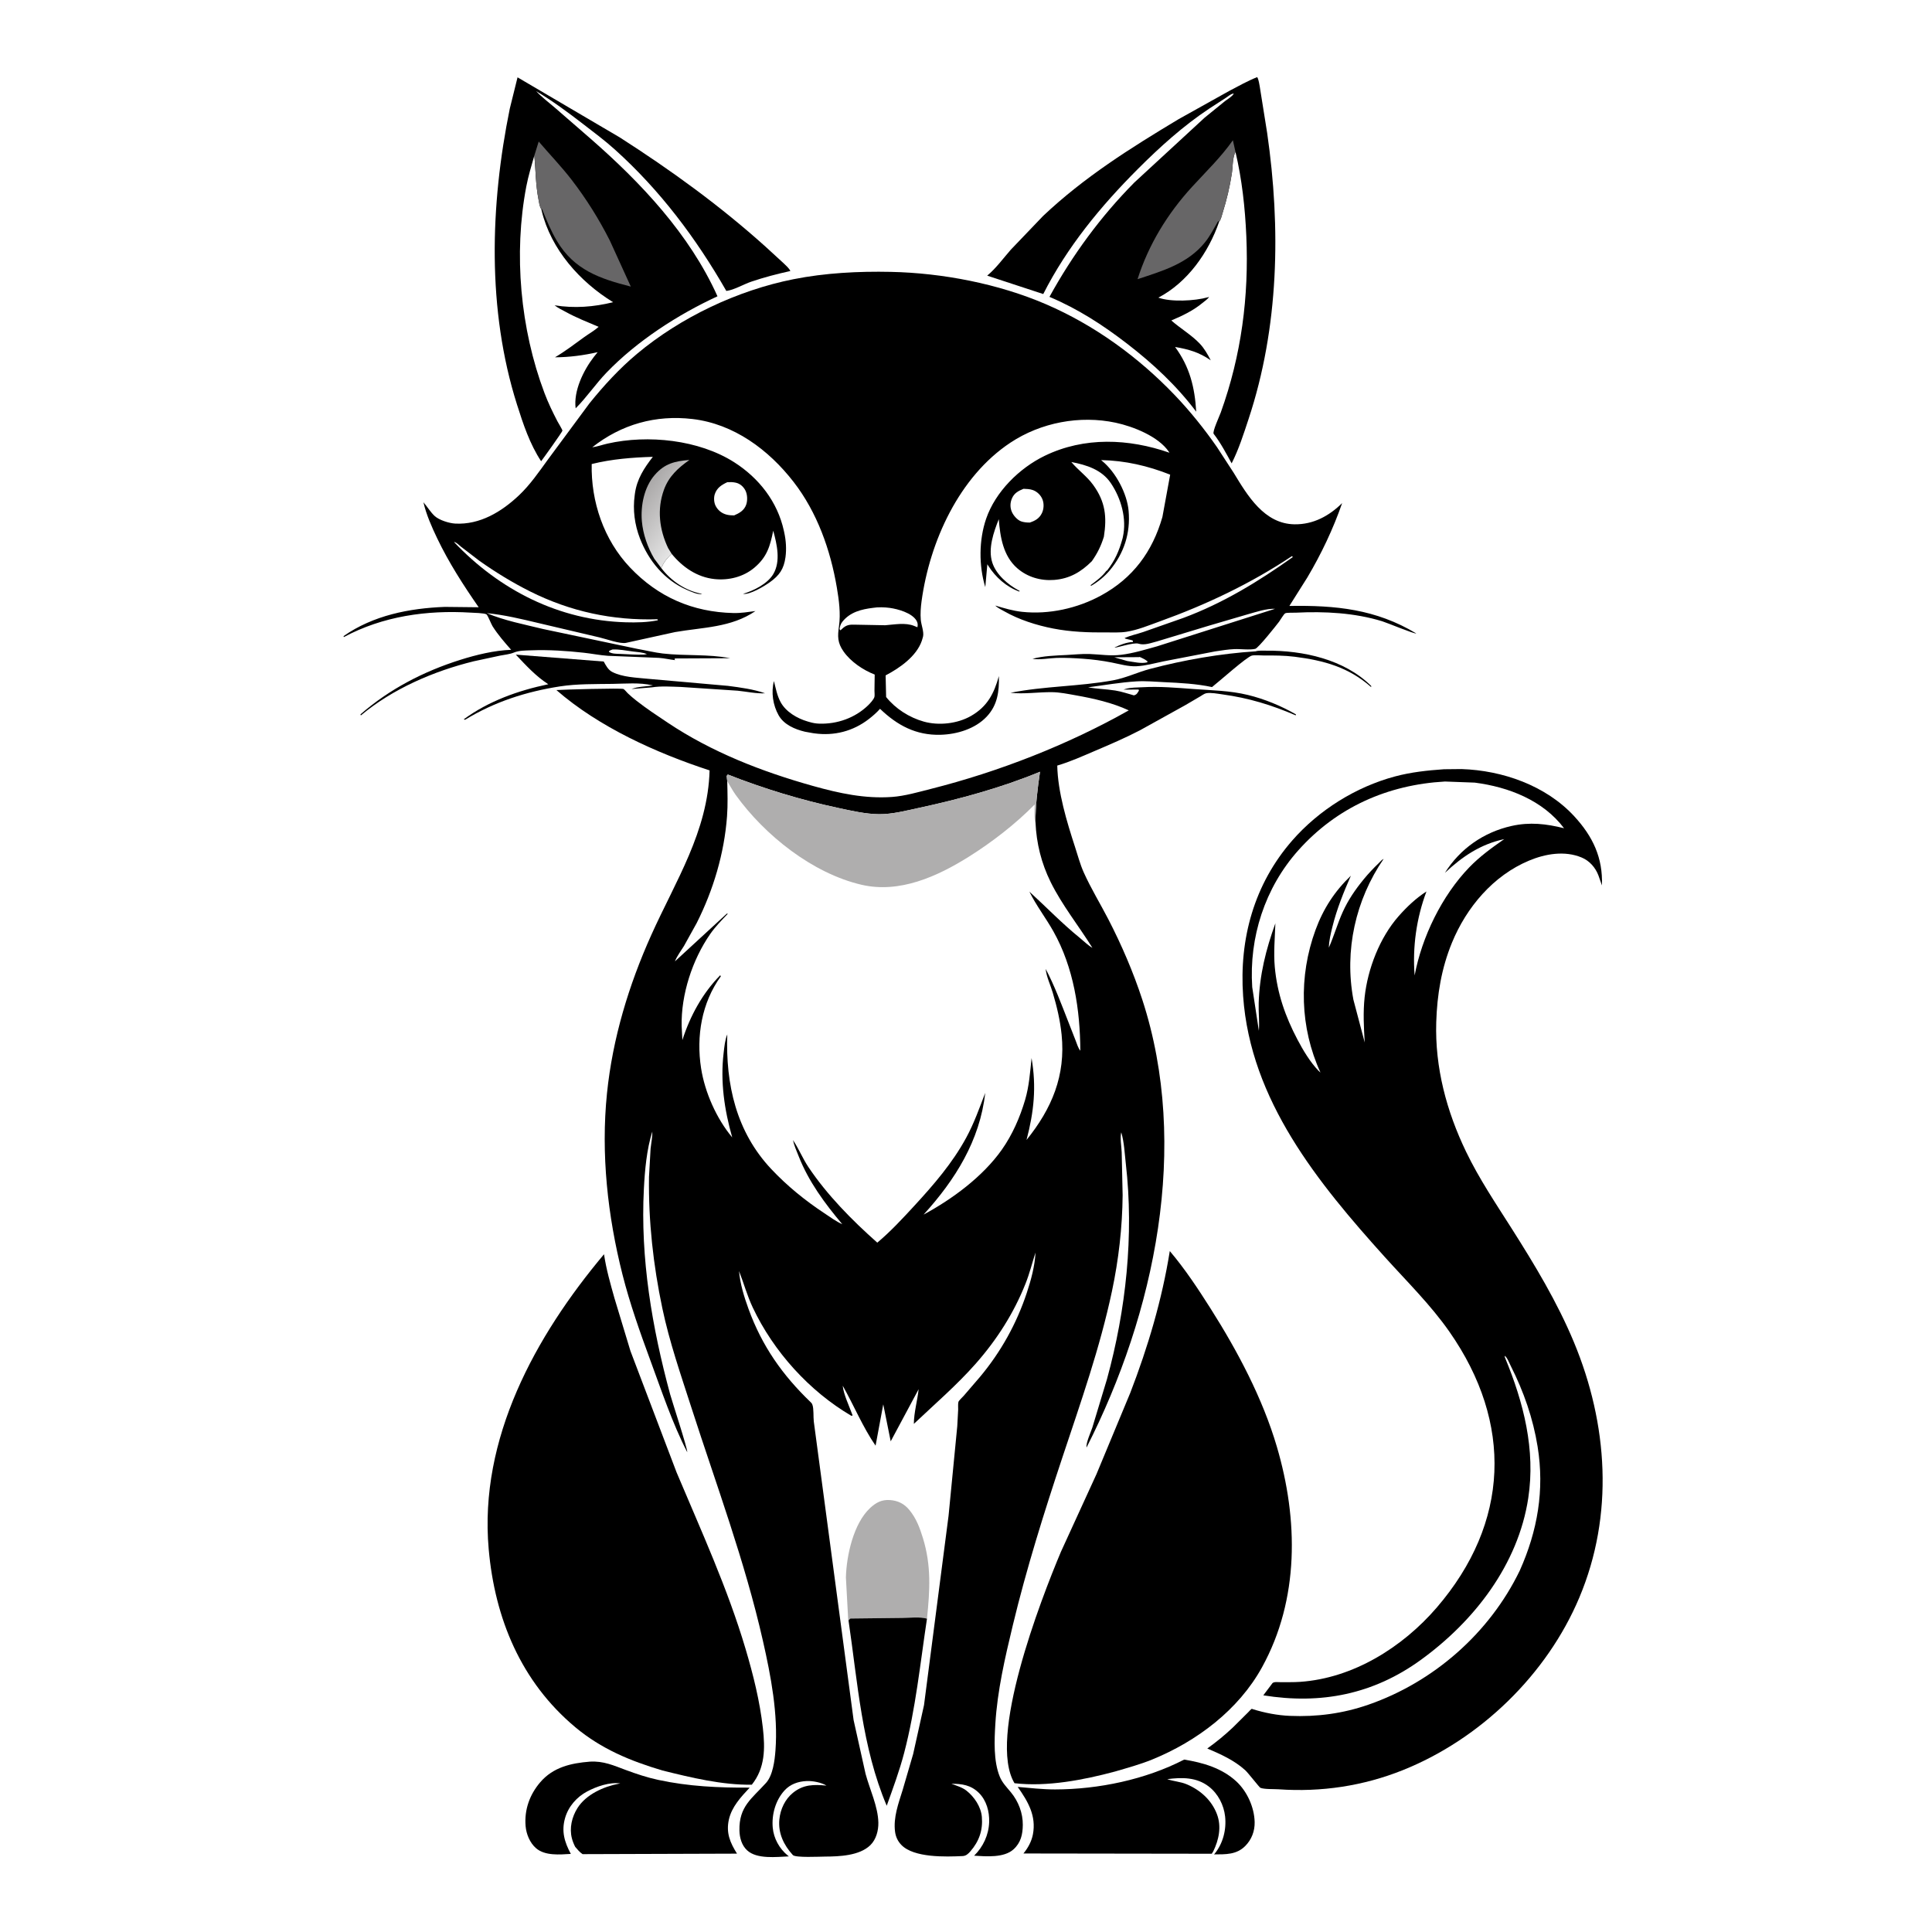 <svg version="1.1" xmlns="http://www.w3.org/2000/svg" style="display: block;" viewBox="0 0 2048 2048" width="1024" height="1024">
<defs>
	<linearGradient id="Gradient1" gradientUnits="userSpaceOnUse" x1="681.018" y1="519.823" x2="733.226" y2="558.504">
		<stop class="stop0" offset="0" stop-opacity="1" stop-color="rgb(170,168,168)"/>
		<stop class="stop1" offset="1" stop-opacity="1" stop-color="rgb(229,229,229)"/>
	</linearGradient>
</defs>
<path transform="translate(0,0)" fill="rgb(255,255,255)" d="M -0 -0 L 2048 0 L 2048 2048 L -0 2048 L -0 -0 z"/>
<path transform="translate(0,0)" fill="rgb(0,0,0)" d="M 546.783 693.937 L 639.978 701.259 C 642.29 705.418 644.584 710.028 649 712.299 C 659.887 717.897 674.621 718.291 686.657 719.532 L 771.648 727.04 C 784.573 728.723 798.774 730.57 811.031 734.932 C 801.69 735.391 791.273 733.106 781.902 732.165 L 721.5 728.183 C 711.552 727.888 701.006 727.095 691.15 728.611 L 669.5 730.396 C 676.051 727.743 685.035 727.709 692.104 726.606 L 691.265 726.398 C 678.031 723.333 662.921 724.742 649.391 724.945 C 631.091 725.218 611.59 724.808 593.5 727.619 C 557.707 733.181 524.003 744.013 493 762.99 L 491.568 762.5 C 518.188 743.051 549.205 732.021 581.215 725.324 C 568.121 716.925 557.378 705.188 546.783 693.937 z"/>
<path transform="translate(0,0)" fill="rgb(175,174,174)" d="M 899.46 1717.7 L 899.162 1717.42 L 896.7 1672.21 C 897.272 1649.05 904.706 1614.96 922.428 1598.48 C 928.586 1592.76 934.658 1589.55 943.25 1590.11 C 951.806 1590.66 958.536 1594.03 963.98 1600.65 C 971.29 1609.55 975.041 1619.65 978.366 1630.5 C 987.352 1659.83 985.721 1685.73 982.64 1715.85 C 975.009 1713.64 964.26 1715.04 956.28 1715.07 L 901.5 1715.7 C 899.864 1717.11 900.514 1716.42 899.46 1717.7 z"/>
<path transform="translate(0,0)" fill="rgb(0,0,0)" d="M 899.46 1717.7 C 900.514 1716.42 899.864 1717.11 901.5 1715.7 L 956.28 1715.07 C 964.26 1715.04 975.009 1713.64 982.64 1715.85 C 975.427 1763.49 970.706 1811.17 958.492 1857.95 C 953.455 1877.24 946.665 1895.46 939.961 1914.17 C 913.661 1852.22 909.191 1783.61 899.46 1717.7 z"/>
<path transform="translate(0,0)" fill="rgb(0,0,0)" d="M 625.277 1867.42 C 639.794 1866.54 650.27 1871.41 663.515 1876.32 C 674.722 1880.47 685.965 1884.22 697.661 1886.74 C 730.163 1893.74 761.665 1895.13 794.704 1894.95 C 785.487 1904.83 775.65 1915.26 772.627 1928.88 C 769.515 1942.91 773.914 1953.26 781.258 1964.94 L 617.555 1965.47 C 614.426 1963.38 612.194 1960.58 609.747 1957.76 C 608.239 1954.82 607.047 1951.87 606.22 1948.67 C 603.422 1937.84 606.206 1926.09 612.078 1916.72 C 621.15 1902.24 639.795 1893.85 656.02 1890.79 L 657.547 1890.52 C 646.223 1888.91 632.459 1893.69 622.5 1898.97 C 611.387 1904.85 602.51 1914.95 599.008 1927.16 C 594.931 1941.37 598.427 1952.72 605.091 1965.22 C 593.338 1965.94 577.69 1967.4 568.207 1959.16 C 561.684 1953.5 557.895 1944.27 557.163 1935.77 C 555.681 1918.53 561.446 1902.36 572.657 1889.28 C 586.382 1873.27 605.256 1869.01 625.277 1867.42 z"/>
<path transform="translate(0,0)" fill="rgb(0,0,0)" d="M 1255.27 1865.23 C 1275.23 1868.47 1295.3 1874.27 1310.5 1888.31 C 1321.97 1898.91 1329.61 1915.79 1329.98 1931.44 C 1330.2 1941.05 1326.77 1950.02 1320 1956.84 C 1310.72 1966.17 1299.21 1965.66 1286.97 1965.74 L 1287.65 1964.93 C 1296.52 1954 1300.18 1939.36 1298.66 1925.5 C 1297.33 1913.38 1291.18 1901.41 1281.5 1893.89 C 1268.5 1883.79 1252.8 1883.94 1237.31 1885.98 C 1244.11 1888.36 1251.26 1888.58 1258.04 1891.45 C 1272.46 1897.54 1284.47 1908.34 1290.05 1923.2 C 1295 1936.37 1292.05 1950.24 1286.12 1962.5 L 1284.5 1965.05 L 1084.89 1964.77 C 1089.72 1958.92 1093.5 1952 1094.93 1944.5 C 1098.66 1924.91 1089.76 1909.67 1078.8 1894.2 C 1092.02 1895.32 1105.12 1896.88 1118.42 1896.87 C 1164.35 1896.81 1214.27 1886.43 1255.27 1865.23 z"/>
<path transform="translate(0,0)" fill="rgb(0,0,0)" d="M 566.434 164.821 C 563.369 175.674 560.017 186.575 557.9 197.656 C 544.255 269.078 551.556 348.737 577.151 416.597 C 581.054 426.947 585.814 436.843 590.929 446.641 C 591.738 448.191 596.274 455.582 596.197 456.511 C 596.086 457.845 575.847 486.069 573.609 488.928 C 561.618 470.747 554.583 449.522 548.044 428.879 C 516.215 328.381 519.516 217.64 540.398 115.15 L 548.621 81.982 L 656.911 145.616 C 711.63 180.667 763.261 218.088 811.629 261.598 L 830.934 279.303 C 833.215 281.564 836.504 284.366 837.813 287.286 C 823.67 290.404 809.986 293.964 796.249 298.62 C 788.56 301.226 777.651 307.588 769.931 308.402 C 737.881 252.488 699.599 201.482 651.519 158.277 C 640.867 148.705 629.307 140.117 617.981 131.37 C 601.977 119.009 585.766 107.049 568.41 96.637 C 574.349 103.124 581.55 108.397 588.194 114.142 L 625.502 146.553 C 679.409 193.598 730.935 248.2 760.56 314.079 C 718.456 333.553 675.279 361.422 642.984 394.929 C 631.425 406.921 621.917 421.193 610.209 432.842 C 607.848 414.453 618.394 392.741 629.465 378.396 L 633.538 373.313 C 618.562 376.686 603.668 378.701 588.305 378.759 C 599.325 372.247 608.983 364.81 619.311 357.335 C 624.378 353.668 629.919 350.64 634.592 346.465 C 622.689 341.412 610.838 336.773 599.495 330.505 C 595.706 328.411 591.236 326.405 587.915 323.636 C 608.942 327.004 629.3 325.429 649.928 320.36 C 614.715 298.736 584.002 264.366 574.161 223.244 L 573.78 221.572 C 571.978 219.441 571.399 214.331 570.844 211.484 C 567.77 195.732 567.883 180.637 566.434 164.821 z"/>
<path transform="translate(0,0)" fill="rgb(103,102,103)" d="M 566.434 164.821 L 571.053 150.031 C 582.719 163.709 595.145 176.533 606.121 190.813 C 621.547 210.884 635.107 232.51 646.498 255.111 L 668.685 303.791 C 635.766 295.431 608.669 286.146 590.378 255.468 C 583.881 244.571 579.365 233.311 574.548 221.633 L 573.78 221.572 C 571.978 219.441 571.399 214.331 570.844 211.484 C 567.77 195.732 567.883 180.637 566.434 164.821 z"/>
<path transform="translate(0,0)" fill="rgb(0,0,0)" d="M 1292.32 235.114 C 1281.07 267.766 1258.85 299.291 1227.92 315.506 C 1241.4 320.349 1266.43 319.037 1280.31 315.154 L 1281.69 314.755 C 1280.33 317.011 1276.67 319.494 1274.58 321.221 C 1264.69 329.379 1253.37 334.722 1241.64 339.71 C 1251.25 348.164 1263.06 355.051 1271.81 364.278 C 1276.74 369.476 1280.14 375.671 1283.46 381.959 C 1271.21 373.453 1260.08 370.272 1245.63 367.799 C 1261.18 388.9 1266.5 410.587 1268.04 436.407 C 1247.1 408.684 1222.25 385.496 1194.78 364.328 C 1168.93 344.411 1142.66 327.44 1112.48 314.68 C 1136.87 270.274 1166.75 229.546 1202.41 193.5 L 1276.96 124.74 L 1298.52 107.202 C 1301.42 104.958 1306.25 102.289 1307.9 99.177 L 1306.5 99.364 C 1304.3 99.999 1301.15 102.639 1299.17 103.897 L 1282 115.02 C 1254.26 133.442 1229.51 155.779 1206.03 179.29 C 1166.74 218.625 1131.14 261.845 1105.89 311.692 L 1046.46 292.194 C 1055.89 284.368 1063.45 273.881 1071.5 264.686 L 1105.67 228.981 C 1149.13 187.884 1198.37 156.939 1249.39 126.311 L 1303.28 96.248 C 1312.95 91.202 1322.53 85.779 1332.67 81.743 L 1333.45 83.291 C 1335.17 88.19 1335.69 94.561 1336.66 99.716 L 1343.25 141 C 1357.82 241.835 1355.78 346.87 1323.54 444.179 C 1318.32 459.945 1313.13 476.339 1305.59 491.168 C 1299.82 480.648 1293.89 469.374 1286.53 459.876 C 1284.93 457.799 1292.77 440.89 1294.11 437.147 C 1315.95 376.379 1323.96 314.57 1321.15 250.255 C 1319.84 220.355 1316.56 190.166 1309.65 161.009 C 1306.37 167.281 1306.88 177.057 1305.77 184.128 C 1303.59 198.102 1300.4 211.646 1296.18 225.141 C 1295.35 227.779 1294.13 233.175 1292.32 235.114 z"/>
<path transform="translate(0,0)" fill="rgb(103,102,103)" d="M 1292.32 235.114 L 1291.31 234.381 C 1286.89 241.988 1282.72 250.22 1277.17 257.066 C 1258.91 279.593 1232.17 287.251 1205.85 295.935 C 1217.55 259.178 1237.69 226.399 1263.69 197.988 C 1278.64 181.651 1294.12 166.885 1306.91 148.661 L 1309.65 161.009 C 1306.37 167.281 1306.88 177.057 1305.77 184.128 C 1303.59 198.102 1300.4 211.646 1296.18 225.141 C 1295.35 227.779 1294.13 233.175 1292.32 235.114 z"/>
<path transform="translate(0,0)" fill="rgb(0,0,0)" d="M 640.284 1329.55 C 642.655 1345.58 646.994 1360.61 651.377 1376.2 L 668.301 1432.11 L 717.205 1560.79 C 743.224 1622.55 771.163 1683.39 790.291 1747.77 C 798.441 1775.21 805.457 1803.3 808.674 1831.78 C 811.119 1853.43 811.111 1874.08 796.961 1891.86 C 765.635 1892.35 732.511 1884.32 702.223 1876.79 C 668.245 1866.71 637.465 1853.99 609.955 1831.01 C 552.309 1782.87 524.536 1715.69 518.033 1642.1 C 507.672 1524.88 567.39 1416.41 640.284 1329.55 z"/>
<path transform="translate(0,0)" fill="rgb(0,0,0)" d="M 1240.03 1326.19 C 1256.03 1345.02 1269.95 1366.11 1283.16 1386.94 C 1311.79 1432.06 1338.34 1482.04 1353.5 1533.49 C 1376.28 1610.78 1377.5 1695.21 1337.83 1767.31 C 1312.91 1812.59 1268.67 1845.87 1221.43 1865.14 C 1208.63 1870.36 1195.15 1874.01 1181.89 1877.91 C 1148.68 1886.82 1109.93 1894.31 1075.42 1890.28 C 1046.57 1842.5 1102.84 1696.75 1124.61 1644.99 L 1162.39 1562.48 L 1198.16 1476.42 C 1216.88 1427.95 1231.83 1377.54 1240.03 1326.19 z"/>
<path transform="translate(0,0)" fill="rgb(0,0,0)" d="M 1530.66 815.429 L 1549.26 815.238 C 1592.76 816.643 1638.73 832.714 1668.74 865.253 C 1688.45 886.637 1699.19 909.213 1698.12 938.563 L 1694.39 927.966 C 1691.14 919.525 1684.97 912.476 1676.58 908.979 C 1658.68 901.517 1638.18 905.037 1620.81 912.303 C 1582.9 928.168 1554.59 961.725 1539.17 999.212 C 1528.01 1026.36 1523.38 1054.35 1522.48 1083.55 C 1521 1131.58 1533.42 1177.99 1554.16 1221 C 1567.88 1249.46 1585.41 1275.46 1602.29 1302.06 C 1626.91 1340.84 1650.75 1380.27 1668.43 1422.78 C 1704.5 1509.57 1711.1 1605.81 1674.12 1693.56 C 1639.75 1775.14 1569.18 1843.49 1487.19 1876.37 C 1445.12 1893.25 1400.46 1899.9 1355.33 1896.72 C 1350.51 1896.39 1340.24 1896.87 1336.02 1895.13 C 1334.94 1894.68 1323.02 1879.23 1319.99 1876.5 C 1308.34 1865.96 1294.04 1859.56 1279.77 1853.47 C 1289.34 1846.69 1298.5 1839.13 1307.02 1831.07 L 1322.99 1815.21 C 1323.67 1814.55 1326.14 1811.72 1326.87 1811.46 C 1327.2 1811.33 1327.55 1811.67 1327.89 1811.77 C 1340.73 1815.74 1354.04 1818.35 1367.5 1818.9 C 1396.09 1820.08 1423.48 1816.44 1450.56 1807.04 C 1519.8 1783.02 1579.07 1730.98 1610.97 1664.99 C 1629.9 1622.7 1637.36 1579.61 1629.94 1533.5 C 1625.14 1503.61 1615.19 1475.14 1601.57 1448.16 C 1600.07 1445.19 1597.77 1439.08 1595.13 1437.18 C 1595.13 1438.78 1594.97 1438.21 1595.57 1439.63 C 1615.08 1486.82 1627.85 1536.76 1620.01 1588.12 C 1609.26 1658.54 1562.88 1718.36 1506.31 1759.43 C 1455.8 1796.11 1400.31 1806.99 1339.16 1797.12 L 1348.95 1784.1 C 1350.87 1782.56 1354.72 1783.17 1357.06 1783.16 C 1364.04 1783.13 1371.12 1783.31 1378.09 1782.84 C 1434.44 1778.97 1486.75 1746.19 1522.92 1704.19 C 1600.39 1614.2 1604.03 1508.51 1536.44 1411.69 C 1516.57 1383.23 1491.36 1358.44 1468.18 1332.73 C 1397.05 1253.83 1325.55 1166.43 1317.77 1055.96 C 1313.48 995.181 1329.4 937.324 1369.76 891.041 C 1397.98 858.688 1437.36 834.11 1478.82 823.041 C 1495.89 818.488 1513.1 816.652 1530.66 815.429 z"/>
<path transform="translate(0,0)" fill="rgb(255,255,255)" d="M 1531.74 828.442 L 1563.32 829.612 C 1599.17 834.23 1635.58 848.336 1657.95 877.956 C 1638.99 873.244 1621.72 871.212 1602.34 875.549 C 1572.7 882.183 1547.71 899.701 1531.69 925.218 C 1550.26 907.856 1569.34 894.947 1594.58 889.478 C 1581.44 898.615 1568.68 907.847 1557.5 919.409 C 1528.59 949.313 1507.16 993.303 1499.58 1033.99 C 1497.15 1004.05 1501.53 973.07 1512.11 944.978 C 1501.02 952.121 1491.33 961.281 1482.62 971.164 C 1462.57 993.914 1449.81 1027 1446.57 1056.99 C 1444.84 1073.07 1445.69 1089.01 1446.66 1105.09 L 1434.66 1059.69 C 1424.91 1007.6 1436.87 953.941 1466.71 910.454 C 1464.93 911.139 1462.91 913.657 1461.46 915.049 C 1455.82 920.434 1450.67 925.902 1445.71 931.929 C 1436.73 942.889 1429.17 953.84 1423.32 966.801 C 1417.75 979.145 1414.11 992.167 1408.65 1004.52 C 1408.78 997.281 1410.66 989.568 1412.39 982.551 C 1417.01 963.76 1424.24 945.957 1431.98 928.28 C 1414.71 944.863 1402.75 963.273 1394.5 985.794 C 1376.48 1035 1377.95 1089.36 1399.76 1136.95 L 1397.54 1134.89 C 1388.77 1125.76 1381.38 1113.39 1375.5 1102.26 C 1362.48 1077.6 1353.89 1053.04 1351.33 1025.13 C 1349.94 1009.92 1351.44 993.978 1351.95 978.742 C 1341.89 1006.65 1335.18 1033.41 1334.26 1063.16 C 1333.96 1073.04 1335.21 1082.81 1334.45 1092.71 L 1327.4 1046.33 C 1323.95 993.646 1340.81 941.211 1376.08 901.596 C 1416.84 855.82 1470.93 831.827 1531.74 828.442 z"/>
<path transform="translate(0,0)" fill="rgb(0,0,0)" d="M 701.063 602.256 C 711.464 615.909 727.112 626.526 744.239 629.5 C 740.513 630.962 731.817 626.916 727.995 625.236 C 704.353 614.843 687.568 594.53 678.344 570.682 C 672.734 556.179 670.665 540.408 672.807 525 L 673.049 523.145 C 675.174 507.747 682.732 496.276 692.029 484.266 C 670.279 484.916 648.427 486.631 627.226 491.9 C 626.369 531.777 640.022 572.225 667.819 601.52 C 697.611 632.919 734.147 648.852 777.5 649.848 C 785.353 650.028 793.068 648.752 800.828 647.74 C 774.87 665.391 745.24 664.865 715.561 670.035 L 663.873 681.398 C 657.393 682.915 642.369 677.236 635.455 675.683 L 571.426 660.619 C 553.192 656.275 534.644 651.766 515.965 649.951 C 534.884 657.943 555.812 661.903 575.722 666.785 L 675.762 687.871 C 684.718 689.422 693.649 691.7 702.68 692.746 C 726.171 695.468 750.732 693.181 774 697.732 L 715.5 697.994 L 715.005 698.832 L 715.721 699.791 C 709.958 699.151 704.333 697.797 698.538 697.37 L 644.258 695.178 C 635.834 694.567 627.298 692.859 618.86 691.928 C 600.744 689.927 581.64 688.662 563.406 689.352 C 557.289 689.584 550.355 689.397 544.68 691.76 C 540.352 693.562 534.623 694.097 530 694.997 L 502.19 700.987 C 459.724 711.434 416.305 730.132 382.5 758.383 L 382.112 757.248 C 412.871 730.447 449.167 711.653 487.974 699.442 C 505.023 694.078 523.913 689.469 541.845 688.816 C 534.83 680.866 527.776 672.793 522.105 663.804 C 520.642 661.484 517.203 652.452 515.727 651.299 C 513.811 649.803 501.465 649.568 498.767 649.403 C 452.376 646.581 405.795 653.203 364.5 675.329 L 364.173 674.307 C 395.603 652.334 433.728 644.778 471.506 643.33 L 507.413 643.717 C 491.106 620.202 475.83 596.506 463.448 570.666 C 457.694 558.658 451.842 545.412 448.84 532.401 C 452.915 537.054 456.308 542.915 460.849 547.053 C 465.633 551.412 476.141 554.667 482.5 555.016 C 508.732 556.456 531.732 542.462 550.146 525.058 C 561.998 513.856 571.219 500.333 580.756 487.209 L 624.92 427.472 C 640.055 408.713 656.654 390.65 675.157 375.156 C 721.552 336.307 781.841 307.78 841 296.001 C 874.703 289.29 910.11 287.461 944.407 288.197 C 999.102 289.371 1058.26 300.779 1108.59 322.43 C 1160.22 344.638 1206.81 378.578 1245.53 419.096 C 1261.55 435.859 1276.86 454.949 1290.08 474 L 1307.77 501.21 C 1322.35 525.234 1340.14 555.357 1372.24 555.788 C 1392.19 556.056 1408.89 546.967 1422.74 533.304 C 1413.12 560.863 1400.71 587.05 1385.82 612.159 L 1366.79 642.333 C 1415.67 641.511 1458.43 645.681 1501.35 671.5 C 1498.89 672.068 1470.72 660.253 1465.18 658.559 C 1435.7 649.535 1404.19 647.954 1373.53 649.469 C 1371.37 649.576 1363.99 649.284 1362.42 650.108 C 1360.82 650.948 1357.37 657.033 1355.91 658.987 C 1353.2 662.608 1333.87 687.041 1330.6 687.805 C 1324.52 689.226 1315.01 687.795 1308.5 688.08 C 1301.69 688.378 1294.83 689.525 1288.09 690.516 L 1233.39 701.077 C 1224.02 703.034 1214.26 705.775 1204.66 706.251 C 1195.99 706.682 1186.78 703.914 1178.31 702.263 C 1168.3 700.313 1158.41 699.009 1148.25 698.292 C 1138.88 697.632 1129.52 697.139 1120.13 697.404 C 1112.64 697.615 1101.58 699.748 1094.5 698.375 C 1105.93 695.254 1119 694.889 1130.8 694.305 C 1138.76 693.913 1147.07 692.973 1155 693.263 C 1166.58 693.685 1176.82 695.557 1188.5 694.113 C 1201.43 692.514 1213.98 688.611 1226.49 685.15 L 1310.18 658.523 L 1351.69 645.339 C 1342.04 645.034 1331.52 648.746 1322.22 651.311 L 1280.99 663.406 L 1226.71 679.846 C 1220.28 681.476 1213.26 684.368 1206.85 682.322 C 1201.52 680.619 1182.39 687.325 1181.5 686.359 C 1187.41 683.411 1194.32 680.881 1200.95 680.5 L 1200.93 679.161 C 1198.67 677.866 1192.54 677.563 1192.17 676.314 C 1198.5 673.549 1205.29 672.191 1211.82 669.979 L 1254.23 655.085 C 1296.66 639.323 1333.75 616.544 1370.49 590.5 L 1369.5 589.51 C 1325.79 618.668 1278.69 640.96 1229.34 658.735 C 1217.92 662.848 1206.08 667.82 1194.04 669.708 C 1187.21 670.78 1179.78 670.33 1172.84 670.398 C 1153.96 670.584 1134.93 669.882 1116.36 666.251 C 1098.71 662.8 1080.13 656.91 1064.5 647.967 C 1061.56 646.284 1057.34 644.358 1055.05 641.922 C 1064.33 644.688 1073.83 647.542 1083.5 648.57 C 1111.99 651.601 1142.13 644.883 1167.17 631.244 C 1200.98 612.822 1221.6 584.873 1232.2 548.019 L 1240.43 503.158 C 1216.69 493.769 1192.76 488.225 1167.18 487.715 L 1168.39 488.699 C 1182.73 500.451 1194.77 523.124 1196.38 541.613 C 1198.44 565.168 1191.52 586.567 1176.41 604.6 C 1171.03 611.027 1163.77 616.965 1156.5 621.096 L 1156.12 620.264 C 1162.16 615.728 1168.3 611.271 1172.8 605.109 L 1173.57 604.768 C 1181.95 593.967 1186.26 584.137 1189.9 570.956 L 1190.25 569.481 C 1194.59 549.85 1188.51 528.366 1177.46 512.031 C 1167.88 497.878 1151.63 492.758 1135.65 489.769 C 1142.96 498.502 1152.13 504.761 1158.94 514.207 C 1171.81 532.058 1173.44 547.888 1170.16 568.941 C 1167.13 578.763 1163.29 586.533 1157.38 594.926 C 1146 606.26 1133.95 613.443 1117.5 614.74 C 1103.33 615.858 1089.16 611.79 1078.35 602.378 C 1063.34 589.308 1060.2 569.059 1058.75 550.357 C 1053.33 564.019 1047.13 581.609 1051.86 596.344 C 1055.94 609.082 1068.51 619.796 1079.92 625.896 L 1080.85 626.387 L 1080.5 627.093 C 1066.78 622.098 1055.3 611.892 1047.56 599.632 L 1046.62 598.123 L 1044.45 622.361 C 1037.48 599.669 1037.66 572.28 1045.34 549.906 C 1055.18 521.247 1080.57 496.196 1107.47 483.165 C 1149.36 462.873 1196.42 464.844 1239.63 479.897 L 1239.08 478.984 C 1228.14 462.637 1201.13 452.019 1182.58 448.076 C 1144.68 440.016 1103.41 447.83 1071.1 469.236 C 1016.62 505.327 985.514 574.092 976.89 637.362 C 976.023 643.718 975.502 650.749 976.076 657.145 C 976.542 662.334 979.655 669.983 978.444 674.906 L 978.129 676 L 977.224 679.094 C 971.554 695.758 953.696 708.155 938.803 715.938 L 939.327 738.863 C 949.298 751.309 963.853 760.598 979.225 764.92 C 995.177 769.405 1015.05 767.194 1029.5 758.83 C 1046.69 748.879 1053.68 735.232 1058.86 716.694 C 1059.24 732.884 1057.54 747.385 1045.88 759.725 C 1033.64 772.686 1014.36 778.434 996.907 778.9 C 971.003 779.591 951.119 768.898 932.878 751.372 C 929.374 755.32 925.229 758.955 921.053 762.183 C 904.267 775.159 884.386 780.266 863.338 777.395 L 861.5 777.125 L 853.213 775.631 C 842.57 773.074 831.04 768.2 825.401 758.273 C 819.337 747.599 817.297 733.852 820.392 721.953 C 822.367 729.661 823.659 737.242 827.508 744.318 C 833.121 754.637 845.057 761.564 856.072 764.784 L 857.974 765.33 C 861.558 766.38 864.731 766.978 868.454 767.099 C 887.326 767.711 906.259 761.099 920.033 747.859 C 922.226 745.751 925.898 741.824 926.876 738.971 C 927.386 737.484 926.949 733.801 926.972 732.13 L 927.212 715.052 C 914.92 710.287 901.757 701.43 894.13 690.5 C 887.575 681.104 887.875 674.41 889.37 663.678 C 891.241 650.248 889.356 636.262 887.119 623 C 880.382 583.06 866.249 543.118 841.232 510.844 C 814.758 476.69 777.846 449.333 734.114 444.184 C 694.924 439.57 658.717 449.821 627.801 474.143 C 633.231 473.422 638.63 471.449 643.986 470.236 C 686.892 460.522 740.768 466.143 778.19 489.943 C 804.464 506.652 824.188 531.848 830.913 562.524 L 831.336 564.5 C 833.194 572.893 833.816 582.11 832.644 590.656 C 830.92 603.231 826.162 609.997 815.914 617.292 C 810.027 621.482 794.712 630.737 787.677 629.5 C 798.843 626.194 813.495 618.942 819.644 608.679 C 827.826 595.023 823.562 576.814 819.657 562.569 C 816.344 578.981 813.048 590.503 799.667 601.771 C 788.05 611.553 772.596 615.387 757.631 613.862 C 738.982 611.962 723.525 601.208 711.96 587.05 C 707.72 591.222 704.531 594.524 702.04 600.056 L 701.41 601.421 L 701.063 602.256 z"/>
<path transform="translate(0,0)" fill="rgb(255,255,255)" d="M 1207.47 696.596 L 1208.09 696.391 C 1211.24 697.738 1213.79 699.015 1216.5 701.121 L 1216 702.144 C 1209.59 703.703 1201.56 701.627 1195.04 700.735 L 1181.06 696.739 L 1207.47 696.596 z"/>
<path transform="translate(0,0)" fill="rgb(255,255,255)" d="M 649.181 688.5 C 656.308 688.101 663.609 689.695 670.648 690.583 C 675.716 691.221 681.032 691.4 685.784 693.372 L 682.5 693.931 C 674.25 694.141 665.873 693.556 657.628 693.186 C 653.802 693.014 648.788 693.194 645.5 691.029 L 645.912 689.851 L 649.181 688.5 z"/>
<path transform="translate(0,0)" fill="rgb(255,255,255)" d="M 771.037 511.119 C 774.055 510.984 777.036 510.997 780.002 511.669 C 784.375 512.66 787.802 515.622 789.937 519.5 C 792.331 523.851 792.612 530.375 790.981 535 C 788.837 541.076 783.822 543.956 778.22 546.343 C 775.522 546.345 773.092 546.218 770.455 545.582 C 765.361 544.353 761.247 541.191 758.732 536.518 C 756.778 532.888 756.451 527.625 757.738 523.734 C 759.941 517.078 765.028 513.918 771.037 511.119 z"/>
<path transform="translate(0,0)" fill="rgb(255,255,255)" d="M 1084.96 518.147 C 1088.31 518.277 1091.68 518.369 1094.88 519.499 C 1099.41 521.102 1103.32 524.924 1105.07 529.406 C 1106.86 533.97 1106.55 539.797 1104.35 544.17 C 1101.58 549.679 1097.26 552.048 1091.63 553.934 C 1088.71 553.975 1085.12 553.658 1082.38 552.654 C 1078.42 551.2 1074.4 546.604 1072.7 542.834 C 1070.51 537.98 1070.7 532.749 1072.88 527.954 C 1075.35 522.5 1079.68 520.35 1084.96 518.147 z"/>
<path transform="translate(0,0)" fill="rgb(255,255,255)" d="M 925.423 644.346 C 930.665 643.426 937.794 643.662 943.095 644.382 C 951.86 645.572 966.641 649.695 971.5 657.86 C 972.948 660.294 973.029 662.282 972.5 664.919 L 969.023 663.5 C 959.609 659.715 948.307 662.045 938.339 662.786 L 907.818 662.208 C 900.869 662 897.356 661.951 892.192 667.012 L 891 668.211 L 889.913 667 C 890.407 663.88 890.986 661.527 893.015 659 C 901.197 648.808 913.069 645.855 925.423 644.346 z"/>
<path transform="translate(0,0)" fill="rgb(255,255,255)" d="M 481.209 574.5 C 483.695 574.69 486.631 577.899 488.643 579.52 L 508.261 594.553 C 525.263 606.563 543.362 617.673 561.975 626.969 C 604.729 648.321 649.331 657.881 696.951 656.439 L 697.378 657.5 C 686.487 659.767 674.476 659.99 663.39 659.663 C 592.696 657.582 529.584 625.577 481.209 574.5 z"/>
<path transform="translate(0,0)" fill="url(#Gradient1)" d="M 693.571 592.295 C 686.585 580.503 681.585 566.18 680.403 552.504 C 678.969 535.933 682.849 516.355 694.021 503.5 C 704.632 491.292 715.317 488.833 730.809 487.578 C 718.792 496.024 708.903 505.039 703.779 519.223 C 696.305 539.912 698.939 561.329 708.184 580.882 L 711.96 587.05 C 707.72 591.222 704.531 594.524 702.04 600.056 L 701.41 601.421 L 701.063 602.256 L 693.571 592.295 z"/>
<path transform="translate(0,0)" fill="rgb(0,0,0)" d="M 1331.02 690.431 C 1333.88 689.414 1339.28 689.769 1342.33 689.742 C 1381.22 689.4 1424.95 698.859 1453.5 727.124 L 1453.5 728.374 C 1429.65 707.258 1403.31 700.078 1372.39 696.173 C 1361.46 694.794 1350.41 694.792 1339.41 694.831 C 1335.84 694.843 1330.45 694.212 1327.08 694.947 C 1321.71 696.116 1291.99 722.764 1284.79 728.326 C 1268.51 724.812 1250.96 723.908 1234.34 723.13 C 1224.53 722.671 1214.42 721.69 1204.62 722.291 C 1187.57 723.336 1170.39 726.361 1153.44 728.594 C 1162.96 730.341 1172.67 730.458 1182.24 731.983 C 1189.17 733.088 1195.28 735.29 1202 737.124 C 1205.29 736.113 1205.46 734.904 1207.3 732.098 L 1207 730.955 L 1191 730.998 L 1193.25 730.261 C 1198.95 728.629 1205.27 728.843 1211.16 728.5 C 1229.21 727.447 1247.46 729.091 1265.47 730.416 C 1284.97 731.851 1303.65 732.023 1322.84 736.693 C 1340.51 740.994 1358.08 748.249 1373.82 757.335 L 1373.5 758.299 C 1347.8 747.294 1323.77 739.914 1296.02 736.112 C 1291.08 735.435 1283.49 733.938 1278.65 734.861 C 1276.63 735.247 1274.12 737.145 1272.35 738.182 L 1256.26 747.61 L 1208.59 774.035 C 1192.84 782.261 1176.61 789.178 1160.28 796.138 C 1147.3 801.673 1134.3 807.555 1120.74 811.533 C 1121.33 839.825 1130.91 871.211 1139.63 897.996 C 1142.53 906.896 1144.98 916.251 1148.81 924.788 C 1156.42 941.746 1166.33 957.925 1174.88 974.451 C 1188.93 1001.64 1201.38 1030.59 1210.88 1059.67 C 1261.6 1215.04 1224.28 1392.09 1151.76 1534.43 C 1151.09 1529.32 1156.28 1518.28 1157.93 1513.25 L 1173.45 1461.93 C 1193.6 1388.48 1202.13 1309.53 1193.42 1233.7 C 1192.16 1222.72 1191.73 1210.91 1188.58 1200.3 C 1187.13 1206.02 1188.81 1215.27 1189.04 1221.44 L 1190.04 1267.06 C 1189.71 1301.09 1185.81 1335.28 1178.76 1368.56 C 1165.98 1428.93 1145.65 1486.33 1126.24 1544.74 C 1106.74 1603.4 1088.04 1662.91 1073.58 1723.03 C 1065.38 1757.14 1057.26 1792.06 1055.12 1827.18 C 1054.05 1844.74 1053.06 1866.7 1059.76 1883.25 C 1062.38 1889.73 1067.26 1894.64 1071.63 1899.94 C 1079.57 1909.58 1084.35 1922 1084.21 1934.53 C 1084.1 1944.55 1082.16 1953.27 1074.43 1960.33 C 1064.33 1969.55 1045.46 1967.9 1032.61 1967.12 C 1042.2 1957.74 1048.1 1945.04 1048.55 1931.5 C 1048.91 1920.4 1045.74 1908.48 1037.63 1900.5 C 1029.21 1892.22 1019.74 1890.84 1008.55 1890.88 C 1013.84 1892.85 1020.04 1894.66 1024.5 1898.17 C 1032.81 1904.71 1039.9 1915.28 1040.81 1926.02 C 1042 1940.08 1037.89 1951.91 1028.65 1962.5 C 1026.44 1965.04 1024.04 1967.34 1020.51 1967.5 C 1002.52 1968.34 968.775 1969.45 955.5 1955.72 C 951.712 1951.81 949.538 1947.18 948.82 1941.84 C 946.777 1926.62 952.417 1911.7 956.86 1897.4 L 968.003 1859.26 L 979.49 1807.5 L 1005.52 1606.72 L 1014.74 1511.87 L 1015.69 1494.37 C 1015.77 1492.09 1015.38 1488.16 1015.98 1486.05 C 1016.36 1484.7 1020.54 1480.81 1021.6 1479.59 L 1038.75 1459.66 C 1060.94 1433.14 1077.64 1403.15 1088.5 1370.28 C 1093 1356.65 1096.94 1342.15 1097.68 1327.75 C 1094.13 1338.75 1091.41 1349.89 1087.13 1360.65 C 1074.64 1392.11 1056.67 1420.18 1034.32 1445.54 C 1014.22 1468.34 990.766 1488.5 968.72 1509.38 C 968.792 1497.28 972.516 1484.74 973.789 1472.62 L 944.178 1527.87 L 936.287 1488.65 L 928.146 1532.47 C 914.724 1513.07 905.012 1489.54 893.328 1468.92 C 894.216 1478.06 899.889 1489.72 903.072 1498.5 L 903.818 1500.48 L 902.5 1500.83 C 857.905 1474.71 819.904 1432.61 797.896 1385.89 C 791.969 1373.3 788.46 1360.24 783.399 1347.38 C 784.611 1361.17 788.802 1374.71 793.512 1387.66 C 807.753 1426.82 829.374 1457.6 859.281 1486.32 C 860.367 1487.37 860.615 1487.56 861.187 1489.09 C 862.765 1493.34 862.056 1501.95 862.655 1506.85 L 872.8 1582.86 L 904.853 1823.34 L 917.522 1880.3 C 921.952 1896.78 930.74 1914.97 931.094 1931.99 C 931.269 1940.4 928.783 1949.93 922.598 1955.95 C 911.011 1967.22 889.682 1967.96 874.5 1968.05 C 868.763 1968.08 843.199 1969.43 840.466 1966.44 C 830.791 1955.84 824.746 1943.26 826.149 1928.67 C 827.177 1917.98 832.141 1907.29 840.547 1900.48 C 851.659 1891.47 862.688 1891.55 876.106 1892.81 C 870.539 1889.43 861.448 1887.68 855 1887.98 C 846.057 1888.39 837.728 1891.25 831.603 1897.97 C 822.107 1908.38 817.905 1923.44 819.131 1937.31 C 820.153 1948.89 826.189 1959.64 835.065 1966.93 L 836.21 1967.85 C 822.993 1968.39 802.478 1971.02 792.059 1961.5 C 786.179 1956.13 783.989 1948 783.835 1940.29 C 783.329 1914.92 796.82 1906.76 811.987 1890 C 819.309 1881.91 821.223 1866.14 822.021 1855.55 C 824.929 1816.95 817.215 1776.83 808.718 1739.31 C 789.604 1654.91 759.422 1574.37 732.934 1492.18 C 721.708 1457.34 709.664 1422.7 702.109 1386.82 C 692.441 1340.9 687.323 1294.55 687.96 1247.62 L 689.648 1217.62 C 690.287 1211.56 691.655 1205.6 691.464 1199.49 C 685.456 1218.67 683.579 1240.25 682.537 1260.28 C 678.701 1334 691.184 1407.2 710.409 1478.12 C 712.127 1484.46 729.095 1536.24 728.5 1539.39 C 712.726 1508.75 701.193 1474.02 689.286 1441.72 C 678.432 1412.26 667.607 1381.61 659.899 1351.2 C 644.105 1288.88 636.873 1223.05 643.431 1158.96 C 649.393 1100.69 666.507 1044.25 690.463 990.969 C 716.138 933.872 750.451 881.284 752.189 816.656 C 695.596 798.143 634.928 770.769 589.796 731.487 C 596.745 730.976 658.89 729.224 660.941 730.372 C 662.23 731.093 664.267 733.763 665.427 734.875 C 668.361 737.689 671.491 740.279 674.682 742.796 C 685.182 751.081 696.578 758.564 707.689 765.997 C 754.581 797.364 807.786 818.022 861.925 833.181 C 889.457 840.891 916.758 846.842 945.5 844.808 C 959.08 843.847 973.474 839.631 986.649 836.301 C 1058.7 818.096 1131.77 789.604 1196.55 753.025 C 1179.2 744.908 1159.14 740.376 1140.33 737.066 C 1132.02 735.603 1123.49 733.796 1115.03 733.717 C 1100.48 733.581 1085.58 735.976 1071.13 734.407 C 1107.15 727.196 1144.05 727.777 1180.09 721.133 C 1193.22 718.714 1206.06 712.532 1219.03 709.102 C 1255.16 699.548 1293.73 692.81 1331.02 690.431 z"/>
<path transform="translate(0,0)" fill="rgb(255,255,255)" d="M 770.893 828.058 L 770.301 822.5 L 771.5 821.018 C 809.428 835.955 849.237 848.076 889.088 856.575 C 902.955 859.532 917.668 862.947 931.844 863.078 C 945.857 863.208 960.841 859.254 974.5 856.317 C 1017.36 847.103 1061.92 834.905 1102.45 818.089 C 1099.82 836.115 1097.63 853.487 1097.67 871.759 C 1098.67 894.056 1103.85 914.962 1113.74 935.023 C 1125.76 959.422 1143.58 981.57 1157.98 1004.73 C 1153.47 1002.25 1148.94 997.69 1144.89 994.411 C 1125.79 978.915 1109.26 961.699 1091.18 945.159 C 1098.2 959.529 1108.78 973.261 1116.68 987.362 C 1138.21 1025.78 1144.93 1070.34 1145.2 1113.82 C 1142.78 1110.88 1141.58 1106.48 1140.19 1102.95 L 1132.4 1083.04 C 1125.02 1064.23 1117.91 1045 1108.48 1027.11 C 1109.12 1034.97 1113.64 1044.49 1115.93 1052.16 C 1120.29 1066.78 1123.8 1081.59 1125.35 1096.78 C 1129.77 1140.08 1114.98 1175.21 1088.16 1208.39 C 1096.03 1178.38 1098.77 1152.36 1093.5 1121.57 C 1091.99 1136.42 1090.89 1151.57 1086.65 1165.94 C 1081.15 1184.53 1073.15 1202.89 1061.95 1218.76 C 1041.78 1247.32 1009.49 1271.08 979.037 1287.53 C 1012.5 1250.73 1038.69 1209.15 1044.38 1158.5 C 1038.22 1174.61 1032.49 1190.83 1024.22 1206.03 C 1009.63 1232.88 989.966 1255.64 969.401 1277.99 C 956.876 1291.61 944.157 1305.34 929.975 1317.26 C 903.309 1293.63 876.793 1266.8 856.928 1237.1 C 850.803 1227.94 846.684 1217.58 840.587 1208.51 C 841.74 1214.26 844.459 1220.13 846.597 1225.6 C 857.077 1252.39 874.443 1275.89 892.866 1297.73 C 886.164 1294.75 879.919 1290.08 873.807 1286.04 C 853.328 1272.5 834.514 1257.22 817.66 1239.33 C 780.378 1199.78 769.146 1149.44 770.952 1096.5 C 768.452 1102.52 767.838 1109.81 767.069 1116.26 C 763.446 1146.62 767.892 1176.5 776.175 1205.7 C 759.53 1185.79 747.154 1157.92 743.165 1132.28 C 737.916 1098.54 743.77 1062.98 764.076 1035 L 763.5 1033.78 C 744.617 1052.95 731.516 1077.02 723.351 1102.52 L 722.583 1087.69 C 721.853 1054.34 733.913 1017.31 752.936 989.983 C 758.301 982.276 765.038 975.44 771.5 968.656 L 770.5 968.438 L 715.44 1019.1 C 717.6 1013.49 721.873 1007.96 725.015 1002.82 L 738.5 978.51 C 756.143 943.572 767.751 904.626 770.669 865.5 C 771.597 853.055 771.213 840.518 770.893 828.058 z"/>
<path transform="translate(0,0)" fill="rgb(175,174,174)" d="M 770.893 828.058 L 770.301 822.5 L 771.5 821.018 C 809.428 835.955 849.237 848.076 889.088 856.575 C 902.955 859.532 917.668 862.947 931.844 863.078 C 945.857 863.208 960.841 859.254 974.5 856.317 C 1017.36 847.103 1061.92 834.905 1102.45 818.089 C 1099.82 836.115 1097.63 853.487 1097.67 871.759 C 1095.86 869.661 1096.85 856.304 1096.84 852.756 C 1076.7 873.316 1051.48 892.8 1027.13 908.075 C 993.564 929.133 953.627 947.242 913.339 937.903 C 861.357 925.852 810.599 885.429 779.801 842.553 C 776.477 837.924 773.928 832.867 770.893 828.058 z"/>
</svg>